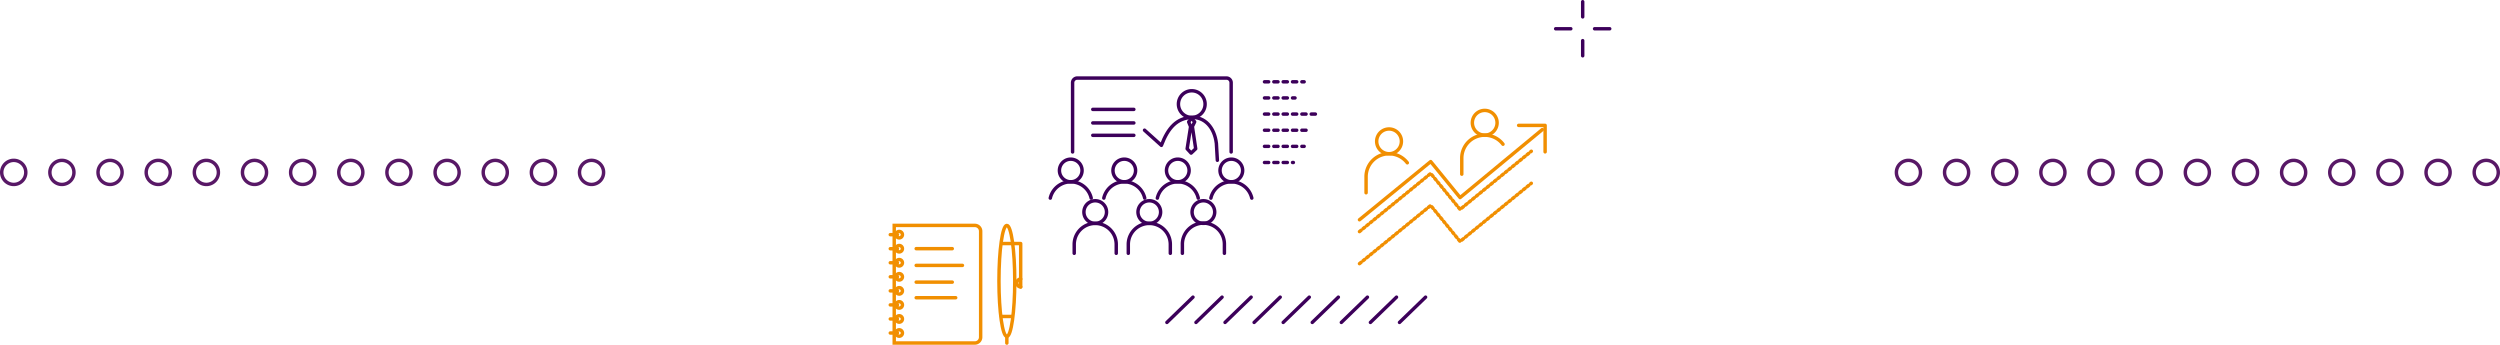 <svg id="Divider_section_3" data-name="Divider section 3" xmlns="http://www.w3.org/2000/svg" xmlns:xlink="http://www.w3.org/1999/xlink" width="725.048" height="100" viewBox="0 0 725.048 100">
  <defs>
    <clipPath id="clip-path">
      <rect id="Rectangle_267" data-name="Rectangle 267" width="725.048" height="100" fill="none"/>
    </clipPath>
  </defs>
  <g id="Groupe_715" data-name="Groupe 715">
    <g id="Groupe_714" data-name="Groupe 714" clip-path="url(#clip-path)">
      <line id="Ligne_747" data-name="Ligne 747" y2="4.393" transform="translate(459.011 0.5)" fill="none" stroke="#3c005a" stroke-linecap="round" stroke-linejoin="round" stroke-width="1"/>
    </g>
  </g>
  <line id="Ligne_748" data-name="Ligne 748" y2="4.39" transform="translate(459.011 11.789)" fill="none" stroke="#3c005a" stroke-linecap="round" stroke-linejoin="round" stroke-width="1"/>
  <line id="Ligne_749" data-name="Ligne 749" x1="4.391" transform="translate(462.46 8.34)" fill="none" stroke="#3c005a" stroke-linecap="round" stroke-linejoin="round" stroke-width="1"/>
  <line id="Ligne_750" data-name="Ligne 750" x1="4.39" transform="translate(451.173 8.34)" fill="none" stroke="#3c005a" stroke-linecap="round" stroke-linejoin="round" stroke-width="1"/>
  <line id="Ligne_751" data-name="Ligne 751" x2="8.371" transform="translate(366.727 47.128)" fill="none" stroke="#3c005a" stroke-linecap="round" stroke-linejoin="round" stroke-width="1" stroke-dasharray="1.205 1.506 1.205 1.506"/>
  <line id="Ligne_752" data-name="Ligne 752" x2="11.502" transform="translate(366.727 42.447)" fill="none" stroke="#3c005a" stroke-linecap="round" stroke-linejoin="round" stroke-width="1" stroke-dasharray="1.205 1.506 1.205 1.506"/>
  <line id="Ligne_753" data-name="Ligne 753" x2="14.936" transform="translate(366.727 33.087)" fill="none" stroke="#3c005a" stroke-linecap="round" stroke-linejoin="round" stroke-width="1" stroke-dasharray="1.205 1.506 1.205 1.506"/>
  <line id="Ligne_754" data-name="Ligne 754" x2="12.285" transform="translate(366.727 37.768)" fill="none" stroke="#3c005a" stroke-linecap="round" stroke-linejoin="round" stroke-width="1" stroke-dasharray="1.205 1.506 1.205 1.506"/>
  <line id="Ligne_755" data-name="Ligne 755" x2="8.851" transform="translate(366.727 28.406)" fill="none" stroke="#3c005a" stroke-linecap="round" stroke-linejoin="round" stroke-width="1" stroke-dasharray="1.205 1.506 1.205 1.506"/>
  <line id="Ligne_756" data-name="Ligne 756" x2="11.502" transform="translate(366.727 23.726)" fill="none" stroke="#3c005a" stroke-linecap="round" stroke-linejoin="round" stroke-width="1" stroke-dasharray="1.205 1.506 1.205 1.506"/>
  <g id="Groupe_717" data-name="Groupe 717">
    <g id="Groupe_716" data-name="Groupe 716" clip-path="url(#clip-path)">
      <path id="Tracé_1084" data-name="Tracé 1084" d="M336.6,61.495a3.28,3.28,0,1,1-3.288-3.272A3.281,3.281,0,0,1,336.6,61.495Z" fill="none" stroke="#3c005a" stroke-linecap="round" stroke-linejoin="round" stroke-width="1"/>
      <path id="Tracé_1085" data-name="Tracé 1085" d="M327.23,73.46V70.889a6.093,6.093,0,1,1,12.187,0V73.46" fill="none" stroke="#3c005a" stroke-linecap="round" stroke-linejoin="round" stroke-width="1"/>
      <path id="Tracé_1086" data-name="Tracé 1086" d="M320.918,61.495a3.28,3.28,0,1,1-3.288-3.272A3.281,3.281,0,0,1,320.918,61.495Z" fill="none" stroke="#3c005a" stroke-linecap="round" stroke-linejoin="round" stroke-width="1"/>
      <path id="Tracé_1087" data-name="Tracé 1087" d="M311.545,73.46V70.889a6.093,6.093,0,1,1,12.187,0V73.46" fill="none" stroke="#3c005a" stroke-linecap="round" stroke-linejoin="round" stroke-width="1"/>
      <path id="Tracé_1088" data-name="Tracé 1088" d="M352.288,61.495A3.28,3.28,0,1,1,349,58.223,3.281,3.281,0,0,1,352.288,61.495Z" fill="none" stroke="#3c005a" stroke-linecap="round" stroke-linejoin="round" stroke-width="1"/>
      <path id="Tracé_1089" data-name="Tracé 1089" d="M342.914,73.46V70.889a6.094,6.094,0,1,1,12.187,0V73.46" fill="none" stroke="#3c005a" stroke-linecap="round" stroke-linejoin="round" stroke-width="1"/>
      <path id="Tracé_1090" data-name="Tracé 1090" d="M341.77,30.181a3.865,3.865,0,1,0,3.874-3.855A3.864,3.864,0,0,0,341.77,30.181Z" fill="none" stroke="#3c005a" stroke-linecap="round" stroke-linejoin="round" stroke-width="1"/>
      <path id="Tracé_1091" data-name="Tracé 1091" d="M331.935,37.755l4.894,4.4c1.958-5.221,4.568-7.831,8.589-8.09,3.957-.255,6.791,2.858,7.354,7.492l.288,4.928" fill="none" stroke="#3c005a" stroke-linecap="round" stroke-linejoin="round" stroke-width="1"/>
      <path id="Tracé_1092" data-name="Tracé 1092" d="M346.473,35.335l-.662,1.369.964,6.439L345.451,44.4,344.3,43.143l1-6.411-.561-1.383.827-1.115Z" fill="none" stroke="#3c005a" stroke-linecap="round" stroke-linejoin="round" stroke-width="1"/>
      <path id="Tracé_1093" data-name="Tracé 1093" d="M311.072,44.066V23.994a1.358,1.358,0,0,1,1.358-1.358H355.7a1.358,1.358,0,0,1,1.358,1.358V44.066" fill="none" stroke="#3c005a" stroke-linecap="round" stroke-linejoin="round" stroke-width="1"/>
      <path id="Tracé_1094" data-name="Tracé 1094" d="M313.817,49.436a3.28,3.28,0,1,1-3.288-3.272A3.281,3.281,0,0,1,313.817,49.436Z" fill="none" stroke="#3c005a" stroke-linecap="round" stroke-linejoin="round" stroke-width="1"/>
      <path id="Tracé_1095" data-name="Tracé 1095" d="M316.469,57.453a6.088,6.088,0,0,0-11.864,0" fill="none" stroke="#3c005a" stroke-linecap="round" stroke-linejoin="round" stroke-width="1"/>
      <path id="Tracé_1096" data-name="Tracé 1096" d="M329.341,49.436a3.279,3.279,0,1,1-3.288-3.272A3.28,3.28,0,0,1,329.341,49.436Z" fill="none" stroke="#3c005a" stroke-linecap="round" stroke-linejoin="round" stroke-width="1"/>
      <path id="Tracé_1097" data-name="Tracé 1097" d="M331.993,57.453a6.088,6.088,0,0,0-11.864,0" fill="none" stroke="#3c005a" stroke-linecap="round" stroke-linejoin="round" stroke-width="1"/>
      <path id="Tracé_1098" data-name="Tracé 1098" d="M344.866,49.436a3.28,3.28,0,1,1-3.288-3.272A3.281,3.281,0,0,1,344.866,49.436Z" fill="none" stroke="#3c005a" stroke-linecap="round" stroke-linejoin="round" stroke-width="1"/>
      <path id="Tracé_1099" data-name="Tracé 1099" d="M347.518,57.453a6.088,6.088,0,0,0-11.864,0" fill="none" stroke="#3c005a" stroke-linecap="round" stroke-linejoin="round" stroke-width="1"/>
      <path id="Tracé_1100" data-name="Tracé 1100" d="M360.391,49.436a3.28,3.28,0,1,1-3.288-3.272A3.281,3.281,0,0,1,360.391,49.436Z" fill="none" stroke="#3c005a" stroke-linecap="round" stroke-linejoin="round" stroke-width="1"/>
      <path id="Tracé_1101" data-name="Tracé 1101" d="M363.043,57.453a6.088,6.088,0,0,0-11.864,0" fill="none" stroke="#3c005a" stroke-linecap="round" stroke-linejoin="round" stroke-width="1"/>
      <line id="Ligne_757" data-name="Ligne 757" x2="11.91" transform="translate(316.926 35.655)" fill="none" stroke="#3c005a" stroke-linecap="round" stroke-linejoin="round" stroke-width="1"/>
      <line id="Ligne_758" data-name="Ligne 758" x2="11.91" transform="translate(316.926 39.245)" fill="none" stroke="#3c005a" stroke-linecap="round" stroke-linejoin="round" stroke-width="1"/>
      <line id="Ligne_759" data-name="Ligne 759" x2="11.91" transform="translate(316.926 31.726)" fill="none" stroke="#3c005a" stroke-linecap="round" stroke-linejoin="round" stroke-width="1"/>
      <path id="Tracé_1102" data-name="Tracé 1102" d="M394.273,67.171,414.93,50.3l8.522,10.433,20.657-16.873" fill="none" stroke="#f18f01" stroke-linecap="round" stroke-linejoin="round" stroke-width="1" stroke-dasharray="0.604 0.755 0.604 0.755"/>
      <path id="Tracé_1103" data-name="Tracé 1103" d="M394.273,76.466,414.93,59.592l8.522,10.433,20.657-16.873" fill="none" stroke="#f18f01" stroke-linecap="round" stroke-linejoin="round" stroke-width="1" stroke-dasharray="0.604 0.755 0.604 0.755"/>
      <path id="Tracé_1104" data-name="Tracé 1104" d="M394.273,63.736,414.93,46.862,423.452,57.3,447.3,37.575" fill="none" stroke="#f18f01" stroke-linecap="round" stroke-linejoin="round" stroke-width="1"/>
      <path id="Tracé_1105" data-name="Tracé 1105" d="M406.435,40.987a3.585,3.585,0,1,1-3.593-3.576A3.583,3.583,0,0,1,406.435,40.987Z" fill="none" stroke="#f18f01" stroke-linecap="round" stroke-linejoin="round" stroke-width="1"/>
      <path id="Tracé_1106" data-name="Tracé 1106" d="M396.19,55.9V51.253a6.661,6.661,0,0,1,11.955-4.041" fill="none" stroke="#f18f01" stroke-linecap="round" stroke-linejoin="round" stroke-width="1"/>
      <path id="Tracé_1107" data-name="Tracé 1107" d="M434.185,35.6a3.585,3.585,0,1,1-3.593-3.576A3.583,3.583,0,0,1,434.185,35.6Z" fill="none" stroke="#f18f01" stroke-linecap="round" stroke-linejoin="round" stroke-width="1"/>
      <path id="Tracé_1108" data-name="Tracé 1108" d="M423.941,50.511V45.865a6.66,6.66,0,0,1,11.954-4.041" fill="none" stroke="#f18f01" stroke-linecap="round" stroke-linejoin="round" stroke-width="1"/>
      <path id="Tracé_1109" data-name="Tracé 1109" d="M440.435,36.363h7.678v7.678" fill="none" stroke="#f18f01" stroke-linecap="round" stroke-linejoin="round" stroke-width="1"/>
      <path id="Tracé_1110" data-name="Tracé 1110" d="M265.711,86.344h11.46m-11.46-4.518h10.465m-10.465-4.855h13.413m-13.413-4.856h10.465" fill="none" stroke="#f18f01" stroke-linecap="round" stroke-linejoin="round" stroke-width="1"/>
      <path id="Tracé_1111" data-name="Tracé 1111" d="M282.725,99.475H259.341v-34.1h23.384a1.684,1.684,0,0,1,1.684,1.685V97.791A1.684,1.684,0,0,1,282.725,99.475Z" fill="none" stroke="#f18f01" stroke-miterlimit="10" stroke-width="1"/>
      <line id="Ligne_760" data-name="Ligne 760" x1="2.083" transform="translate(258.197 72.132)" fill="#fff"/>
      <line id="Ligne_761" data-name="Ligne 761" x1="2.083" transform="translate(258.197 72.132)" fill="none" stroke="#f18f01" stroke-linecap="round" stroke-linejoin="round" stroke-width="1"/>
      <line id="Ligne_762" data-name="Ligne 762" x1="2.083" transform="translate(258.197 68.057)" fill="#fff"/>
      <line id="Ligne_763" data-name="Ligne 763" x1="2.083" transform="translate(258.197 68.057)" fill="none" stroke="#f18f01" stroke-linecap="round" stroke-linejoin="round" stroke-width="1"/>
      <line id="Ligne_764" data-name="Ligne 764" x1="2.083" transform="translate(258.197 76.206)" fill="#fff"/>
      <line id="Ligne_765" data-name="Ligne 765" x1="2.083" transform="translate(258.197 76.206)" fill="none" stroke="#f18f01" stroke-linecap="round" stroke-linejoin="round" stroke-width="1"/>
      <line id="Ligne_766" data-name="Ligne 766" x1="2.083" transform="translate(258.197 80.281)" fill="#fff"/>
      <line id="Ligne_767" data-name="Ligne 767" x1="2.083" transform="translate(258.197 80.281)" fill="none" stroke="#f18f01" stroke-linecap="round" stroke-linejoin="round" stroke-width="1"/>
      <line id="Ligne_768" data-name="Ligne 768" x1="2.083" transform="translate(258.197 84.355)" fill="#fff"/>
      <line id="Ligne_769" data-name="Ligne 769" x1="2.083" transform="translate(258.197 84.355)" fill="none" stroke="#f18f01" stroke-linecap="round" stroke-linejoin="round" stroke-width="1"/>
      <line id="Ligne_770" data-name="Ligne 770" x1="2.083" transform="translate(258.197 88.429)" fill="#fff"/>
      <line id="Ligne_771" data-name="Ligne 771" x1="2.083" transform="translate(258.197 88.429)" fill="none" stroke="#f18f01" stroke-linecap="round" stroke-linejoin="round" stroke-width="1"/>
      <line id="Ligne_772" data-name="Ligne 772" x1="2.083" transform="translate(258.197 92.504)" fill="#fff"/>
      <line id="Ligne_773" data-name="Ligne 773" x1="2.083" transform="translate(258.197 92.504)" fill="none" stroke="#f18f01" stroke-linecap="round" stroke-linejoin="round" stroke-width="1"/>
      <line id="Ligne_774" data-name="Ligne 774" x1="2.083" transform="translate(258.197 96.578)" fill="#fff"/>
      <line id="Ligne_775" data-name="Ligne 775" x1="2.083" transform="translate(258.197 96.578)" fill="none" stroke="#f18f01" stroke-linecap="round" stroke-linejoin="round" stroke-width="1"/>
      <path id="Tracé_1112" data-name="Tracé 1112" d="M260.793,71.2a.929.929,0,1,1-.93.93.93.93,0,0,1,.93-.93" fill="none" stroke="#f18f01" stroke-miterlimit="10" stroke-width="1"/>
      <path id="Tracé_1113" data-name="Tracé 1113" d="M260.793,67.128a.93.93,0,1,1-.93.93.93.93,0,0,1,.93-.93" fill="none" stroke="#f18f01" stroke-miterlimit="10" stroke-width="1"/>
      <path id="Tracé_1114" data-name="Tracé 1114" d="M260.793,75.276a.93.93,0,1,1-.93.93.93.93,0,0,1,.93-.93" fill="none" stroke="#f18f01" stroke-miterlimit="10" stroke-width="1"/>
      <path id="Tracé_1115" data-name="Tracé 1115" d="M260.793,79.351a.93.93,0,1,1-.93.93.93.93,0,0,1,.93-.93" fill="none" stroke="#f18f01" stroke-miterlimit="10" stroke-width="1"/>
      <path id="Tracé_1116" data-name="Tracé 1116" d="M260.793,83.425a.929.929,0,1,1-.93.93.93.93,0,0,1,.93-.93" fill="none" stroke="#f18f01" stroke-miterlimit="10" stroke-width="1"/>
      <path id="Tracé_1117" data-name="Tracé 1117" d="M260.793,87.5a.93.93,0,1,1-.93.93.93.93,0,0,1,.93-.93" fill="none" stroke="#f18f01" stroke-miterlimit="10" stroke-width="1"/>
      <path id="Tracé_1118" data-name="Tracé 1118" d="M260.793,91.574a.93.93,0,1,1-.93.93.93.93,0,0,1,.93-.93" fill="none" stroke="#f18f01" stroke-miterlimit="10" stroke-width="1"/>
      <path id="Tracé_1119" data-name="Tracé 1119" d="M260.793,95.648a.93.93,0,1,1-.93.93.93.93,0,0,1,.93-.93" fill="none" stroke="#f18f01" stroke-miterlimit="10" stroke-width="1"/>
      <path id="Tracé_1120" data-name="Tracé 1120" d="M296.019,83.216a1.151,1.151,0,0,1,0-2.3" fill="none" stroke="#f18f01" stroke-linecap="round" stroke-linejoin="round" stroke-width="1"/>
      <line id="Ligne_776" data-name="Ligne 776" x2="3.181" transform="translate(290.413 91.782)" fill="none" stroke="#f18f01" stroke-linecap="round" stroke-linejoin="round" stroke-width="1"/>
      <path id="Tracé_1121" data-name="Tracé 1121" d="M294.3,81.469c0,8.888-1.027,16.094-2.293,16.094s-2.293-7.206-2.293-16.094S290.737,65.376,292,65.376,294.3,72.582,294.3,81.469Z" fill="none" stroke="#f18f01" stroke-linecap="round" stroke-linejoin="round" stroke-width="1"/>
      <path id="Tracé_1122" data-name="Tracé 1122" d="M296.019,83.216V70.634h-5.278" fill="none" stroke="#f18f01" stroke-linecap="round" stroke-linejoin="round" stroke-width="1"/>
      <line id="Ligne_777" data-name="Ligne 777" y1="1.938" transform="translate(292.004 97.562)" fill="none" stroke="#f18f01" stroke-linecap="round" stroke-linejoin="round" stroke-width="1"/>
      <line id="Ligne_778" data-name="Ligne 778" y1="7.33" x2="7.564" transform="translate(338.424 86.179)" fill="none" stroke="#3c005a" stroke-linecap="round" stroke-linejoin="round" stroke-width="1"/>
      <line id="Ligne_779" data-name="Ligne 779" y1="7.33" x2="7.566" transform="translate(346.854 86.179)" fill="none" stroke="#3c005a" stroke-linecap="round" stroke-linejoin="round" stroke-width="1"/>
      <line id="Ligne_780" data-name="Ligne 780" y1="7.33" x2="7.566" transform="translate(355.286 86.179)" fill="none" stroke="#3c005a" stroke-linecap="round" stroke-linejoin="round" stroke-width="1"/>
      <line id="Ligne_781" data-name="Ligne 781" y1="7.33" x2="7.567" transform="translate(363.718 86.179)" fill="none" stroke="#3c005a" stroke-linecap="round" stroke-linejoin="round" stroke-width="1"/>
      <line id="Ligne_782" data-name="Ligne 782" y1="7.33" x2="7.566" transform="translate(372.151 86.179)" fill="none" stroke="#3c005a" stroke-linecap="round" stroke-linejoin="round" stroke-width="1"/>
      <line id="Ligne_783" data-name="Ligne 783" y1="7.33" x2="7.565" transform="translate(380.583 86.179)" fill="none" stroke="#3c005a" stroke-linecap="round" stroke-linejoin="round" stroke-width="1"/>
      <line id="Ligne_784" data-name="Ligne 784" y1="7.33" x2="7.566" transform="translate(389.014 86.179)" fill="none" stroke="#3c005a" stroke-linecap="round" stroke-linejoin="round" stroke-width="1"/>
      <line id="Ligne_785" data-name="Ligne 785" y1="7.33" x2="7.566" transform="translate(397.447 86.179)" fill="none" stroke="#3c005a" stroke-linecap="round" stroke-linejoin="round" stroke-width="1"/>
      <line id="Ligne_786" data-name="Ligne 786" y1="7.33" x2="7.566" transform="translate(405.879 86.179)" fill="none" stroke="#3c005a" stroke-linecap="round" stroke-linejoin="round" stroke-width="1"/>
      <path id="Tracé_1123" data-name="Tracé 1123" d="M717.562,50a3.493,3.493,0,1,1,3.494,3.491A3.494,3.494,0,0,1,717.562,50Z" fill="none" stroke="#581866" stroke-linecap="round" stroke-linejoin="round" stroke-width="1"/>
      <path id="Tracé_1124" data-name="Tracé 1124" d="M703.6,50a3.491,3.491,0,1,1,3.491,3.491A3.492,3.492,0,0,1,703.6,50Z" fill="none" stroke="#581866" stroke-linecap="round" stroke-linejoin="round" stroke-width="1"/>
      <path id="Tracé_1125" data-name="Tracé 1125" d="M689.637,50a3.491,3.491,0,1,1,3.491,3.491A3.492,3.492,0,0,1,689.637,50Z" fill="none" stroke="#581866" stroke-linecap="round" stroke-linejoin="round" stroke-width="1"/>
      <path id="Tracé_1126" data-name="Tracé 1126" d="M675.672,50a3.491,3.491,0,1,1,3.491,3.491A3.492,3.492,0,0,1,675.672,50Z" fill="none" stroke="#581866" stroke-linecap="round" stroke-linejoin="round" stroke-width="1"/>
      <path id="Tracé_1127" data-name="Tracé 1127" d="M661.709,50a3.491,3.491,0,1,1,3.489,3.491A3.489,3.489,0,0,1,661.709,50Z" fill="none" stroke="#581866" stroke-linecap="round" stroke-linejoin="round" stroke-width="1"/>
      <path id="Tracé_1128" data-name="Tracé 1128" d="M647.744,50a3.491,3.491,0,1,1,3.491,3.491A3.492,3.492,0,0,1,647.744,50Z" fill="none" stroke="#581866" stroke-linecap="round" stroke-linejoin="round" stroke-width="1"/>
      <path id="Tracé_1129" data-name="Tracé 1129" d="M633.782,50a3.49,3.49,0,1,1,3.49,3.491A3.491,3.491,0,0,1,633.782,50Z" fill="none" stroke="#581866" stroke-linecap="round" stroke-linejoin="round" stroke-width="1"/>
      <path id="Tracé_1130" data-name="Tracé 1130" d="M619.815,50a3.491,3.491,0,1,1,3.492,3.491A3.493,3.493,0,0,1,619.815,50Z" fill="none" stroke="#581866" stroke-linecap="round" stroke-linejoin="round" stroke-width="1"/>
      <path id="Tracé_1131" data-name="Tracé 1131" d="M605.852,50a3.491,3.491,0,1,1,3.489,3.491A3.491,3.491,0,0,1,605.852,50Z" fill="none" stroke="#581866" stroke-linecap="round" stroke-linejoin="round" stroke-width="1"/>
      <path id="Tracé_1132" data-name="Tracé 1132" d="M591.889,50a3.491,3.491,0,1,1,3.489,3.491A3.489,3.489,0,0,1,591.889,50Z" fill="none" stroke="#581866" stroke-linecap="round" stroke-linejoin="round" stroke-width="1"/>
      <path id="Tracé_1133" data-name="Tracé 1133" d="M577.924,50a3.491,3.491,0,1,1,3.49,3.491A3.491,3.491,0,0,1,577.924,50Z" fill="none" stroke="#581866" stroke-linecap="round" stroke-linejoin="round" stroke-width="1"/>
      <path id="Tracé_1134" data-name="Tracé 1134" d="M563.959,50a3.491,3.491,0,1,1,3.492,3.491A3.491,3.491,0,0,1,563.959,50Z" fill="none" stroke="#581866" stroke-linecap="round" stroke-linejoin="round" stroke-width="1"/>
      <path id="Tracé_1135" data-name="Tracé 1135" d="M549.994,50a3.491,3.491,0,1,1,3.492,3.491A3.492,3.492,0,0,1,549.994,50Z" fill="none" stroke="#581866" stroke-linecap="round" stroke-linejoin="round" stroke-width="1"/>
      <path id="Tracé_1136" data-name="Tracé 1136" d="M168.067,50a3.493,3.493,0,1,1,3.494,3.491A3.494,3.494,0,0,1,168.067,50Z" fill="none" stroke="#581866" stroke-linecap="round" stroke-linejoin="round" stroke-width="1"/>
      <path id="Tracé_1137" data-name="Tracé 1137" d="M154.107,50a3.492,3.492,0,1,1,3.491,3.491A3.492,3.492,0,0,1,154.107,50Z" fill="none" stroke="#581866" stroke-linecap="round" stroke-linejoin="round" stroke-width="1"/>
      <path id="Tracé_1138" data-name="Tracé 1138" d="M140.143,50a3.492,3.492,0,1,1,3.491,3.491A3.492,3.492,0,0,1,140.143,50Z" fill="none" stroke="#581866" stroke-linecap="round" stroke-linejoin="round" stroke-width="1"/>
      <path id="Tracé_1139" data-name="Tracé 1139" d="M126.178,50a3.49,3.49,0,1,1,3.491,3.491A3.492,3.492,0,0,1,126.178,50Z" fill="none" stroke="#581866" stroke-linecap="round" stroke-linejoin="round" stroke-width="1"/>
      <path id="Tracé_1140" data-name="Tracé 1140" d="M112.215,50a3.491,3.491,0,1,1,3.489,3.491A3.489,3.489,0,0,1,112.215,50Z" fill="none" stroke="#581866" stroke-linecap="round" stroke-linejoin="round" stroke-width="1"/>
      <path id="Tracé_1141" data-name="Tracé 1141" d="M98.25,50a3.492,3.492,0,1,1,3.491,3.491A3.492,3.492,0,0,1,98.25,50Z" fill="none" stroke="#581866" stroke-linecap="round" stroke-linejoin="round" stroke-width="1"/>
      <path id="Tracé_1142" data-name="Tracé 1142" d="M84.288,50a3.489,3.489,0,1,1,3.49,3.491A3.491,3.491,0,0,1,84.288,50Z" fill="none" stroke="#581866" stroke-linecap="round" stroke-linejoin="round" stroke-width="1"/>
      <path id="Tracé_1143" data-name="Tracé 1143" d="M70.32,50a3.492,3.492,0,1,1,3.492,3.491A3.493,3.493,0,0,1,70.32,50Z" fill="none" stroke="#581866" stroke-linecap="round" stroke-linejoin="round" stroke-width="1"/>
      <path id="Tracé_1144" data-name="Tracé 1144" d="M56.358,50a3.491,3.491,0,1,1,3.489,3.491A3.491,3.491,0,0,1,56.358,50Z" fill="none" stroke="#581866" stroke-linecap="round" stroke-linejoin="round" stroke-width="1"/>
      <path id="Tracé_1145" data-name="Tracé 1145" d="M42.4,50a3.49,3.49,0,1,1,3.489,3.491A3.489,3.489,0,0,1,42.4,50Z" fill="none" stroke="#581866" stroke-linecap="round" stroke-linejoin="round" stroke-width="1"/>
      <path id="Tracé_1146" data-name="Tracé 1146" d="M28.43,50a3.491,3.491,0,1,1,3.49,3.491A3.491,3.491,0,0,1,28.43,50Z" fill="none" stroke="#581866" stroke-linecap="round" stroke-linejoin="round" stroke-width="1"/>
      <path id="Tracé_1147" data-name="Tracé 1147" d="M14.465,50a3.49,3.49,0,1,1,3.492,3.491A3.491,3.491,0,0,1,14.465,50Z" fill="none" stroke="#581866" stroke-linecap="round" stroke-linejoin="round" stroke-width="1"/>
      <path id="Tracé_1148" data-name="Tracé 1148" d="M.5,50a3.491,3.491,0,1,1,3.492,3.491A3.492,3.492,0,0,1,.5,50Z" fill="none" stroke="#581866" stroke-linecap="round" stroke-linejoin="round" stroke-width="1"/>
    </g>
  </g>
</svg>
